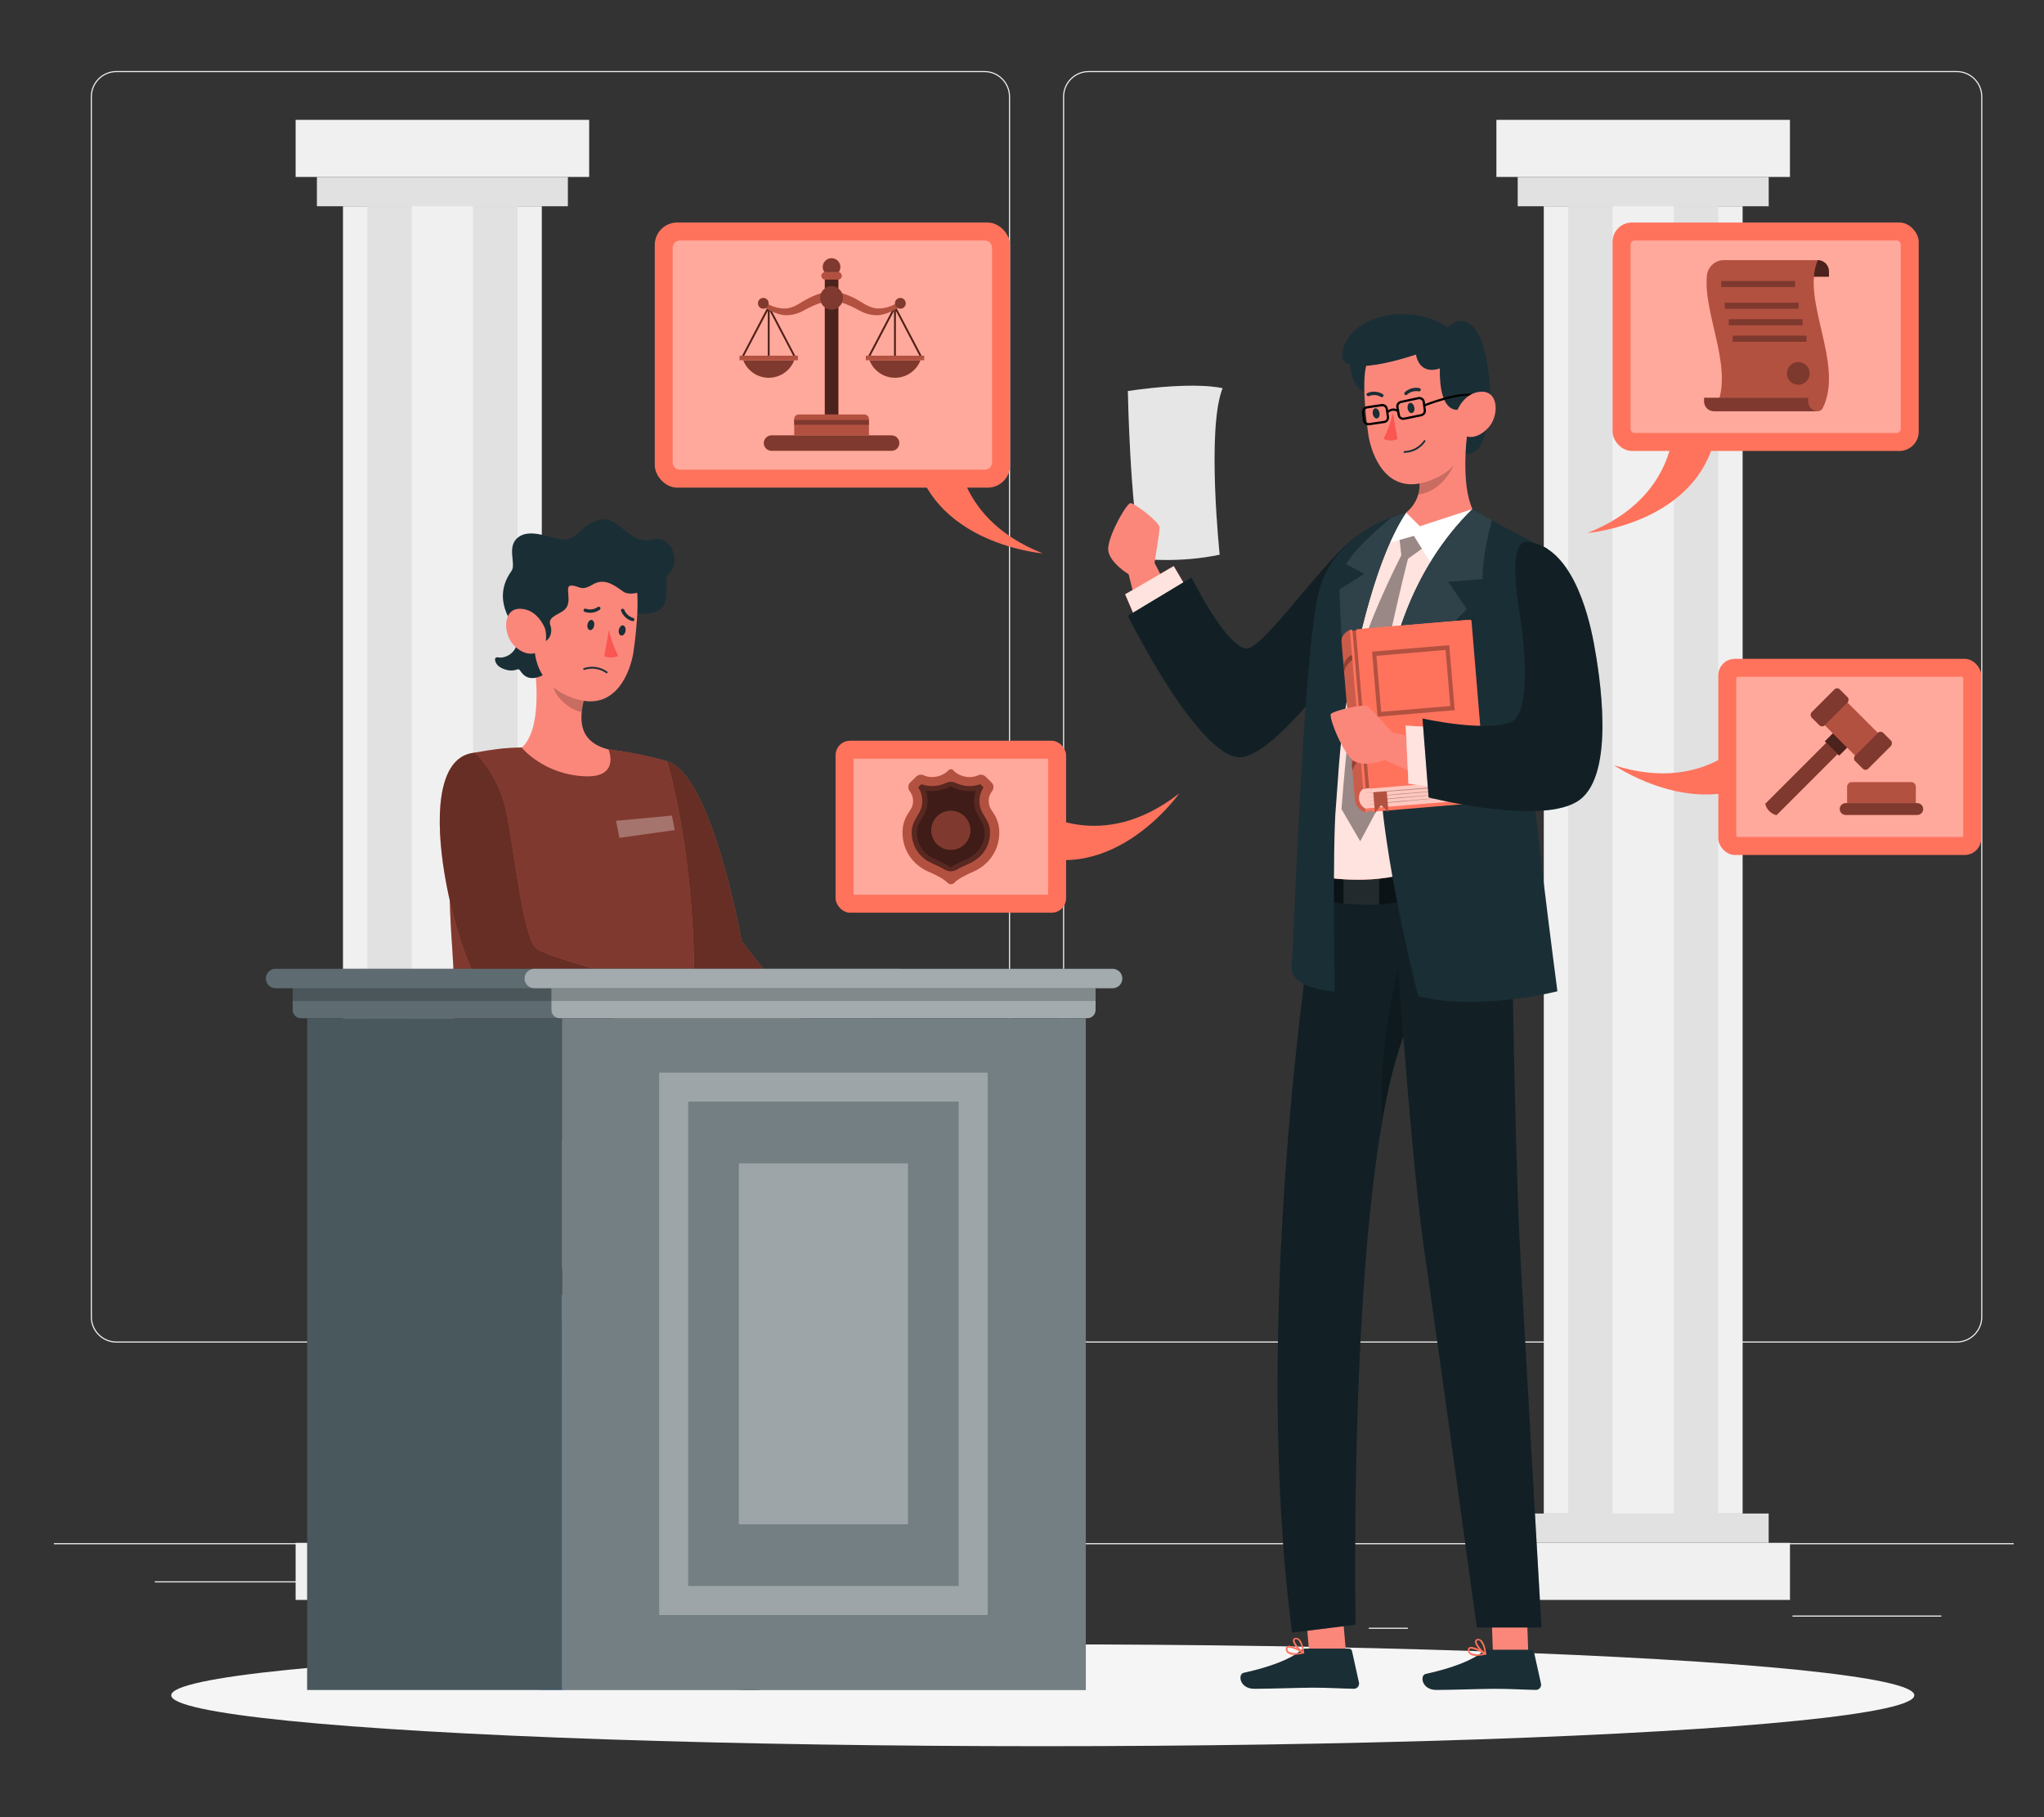 <?xml version="1.0" encoding="UTF-8"?>
<svg id="Layer_2" data-name="Layer 2" xmlns="http://www.w3.org/2000/svg" viewBox="0 0 540 480">
  <rect x="0" y="0" width="540" height="480" fill="#333333" stroke="none"/>
  <defs>
    <style>
      .cls-1, .cls-2, .cls-3, .cls-4, .cls-5, .cls-6, .cls-7, .cls-8, .cls-9, .cls-10, .cls-11, .cls-12, .cls-13, .cls-14, .cls-15, .cls-16, .cls-17, .cls-18, .cls-19, .cls-20, .cls-21, .cls-22, .cls-23, .cls-24, .cls-25, .cls-26, .cls-27, .cls-28, .cls-29, .cls-30, .cls-31, .cls-32, .cls-33, .cls-34, .cls-35 {
        stroke-width: 0px;
      }

      .cls-1, .cls-2, .cls-3, .cls-6, .cls-7, .cls-20, .cls-22, .cls-25, .cls-28, .cls-29, .cls-30, .cls-36, .cls-37 {
        isolation: isolate;
      }

      .cls-1, .cls-2, .cls-3, .cls-20, .cls-21, .cls-22, .cls-24, .cls-25, .cls-26, .cls-29, .cls-30, .cls-33 {
        fill: #fff;
      }

      .cls-1, .cls-7, .cls-12, .cls-14, .cls-36 {
        opacity: .3;
      }

      .cls-38, .cls-13 {
        opacity: .7;
      }

      .cls-2, .cls-26, .cls-35 {
        opacity: .1;
      }

      .cls-3, .cls-6, .cls-33 {
        opacity: .2;
      }

      .cls-4 {
        fill: #fb877b;
      }

      .cls-5, .cls-34 {
        fill: #ff735d;
      }

      .cls-8 {
        fill: #007cff;
      }

      .cls-39, .cls-20, .cls-27, .cls-32, .cls-37 {
        opacity: .5;
      }

      .cls-9 {
        fill: #e1e1e1;
      }

      .cls-10 {
        fill: #ececec;
      }

      .cls-14, .cls-32, .cls-34 {
        fill-rule: evenodd;
      }

      .cls-15 {
        fill: #f5f5f5;
      }

      .cls-16 {
        fill: #fb5652;
      }

      .cls-17 {
        fill: #f0f0f0;
      }

      .cls-18 {
        fill: none;
      }

      .cls-19 {
        fill: #1a2e35;
      }

      .cls-22 {
        opacity: .8;
      }

      .cls-23, .cls-24, .cls-25 {
        opacity: .6;
      }

      .cls-28, .cls-30 {
        opacity: .4;
      }

      .cls-29 {
        opacity: .39;
      }

      .cls-31 {
        fill: #fbb073;
      }
    </style>
  </defs>
  <g id="Layer_2-2" data-name="Layer 2">
    <g>
      <g>
        <g>
          <rect class="cls-10" x="14.23" y="407.61" width="517.77" height=".3"/>
          <rect class="cls-10" x="473.55" y="426.73" width="39.33" height=".3"/>
          <rect class="cls-10" x="361.62" y="429.95" width="10.32" height=".3"/>
          <rect class="cls-10" x="449.57" y="415.7" width="22.79" height=".3"/>
          <rect class="cls-10" x="40.9" y="417.69" width="51.29" height=".3"/>
          <rect class="cls-10" x="102.77" y="417.69" width="7.52" height=".3"/>
          <rect class="cls-10" x="134.73" y="422.71" width="111.24" height=".3"/>
          <path class="cls-10" d="M260.07,354.65H30.76c-3.74,0-6.78-3.04-6.78-6.78V25.53c0-3.74,3.04-6.78,6.78-6.78h229.31c3.74,0,6.78,3.04,6.78,6.78v322.33c0,3.74-3.04,6.78-6.78,6.78ZM30.76,19.05c-3.57,0-6.48,2.91-6.48,6.48v322.33c0,3.57,2.91,6.48,6.48,6.48h229.31c3.57,0,6.48-2.91,6.48-6.48V25.53c0-3.57-2.91-6.48-6.48-6.48H30.76Z"/>
          <path class="cls-10" d="M516.93,354.65h-229.31c-3.74,0-6.78-3.04-6.78-6.78V25.53c0-3.74,3.04-6.78,6.78-6.78h229.31c3.74,0,6.78,3.04,6.78,6.78v322.33c0,3.74-3.04,6.78-6.78,6.78ZM287.62,19.05c-3.57,0-6.48,2.91-6.48,6.48v322.33c0,3.57,2.91,6.48,6.48,6.48h229.31c3.57,0,6.48-2.91,6.48-6.48V25.53c0-3.57-2.91-6.48-6.48-6.48h-229.31Z"/>
        </g>
        <g>
          <g>
            <g>
              <rect class="cls-17" x="395.33" y="31.66" width="77.55" height="15.08"/>
              <rect class="cls-9" x="400.96" y="46.74" width="66.31" height="7.74"/>
            </g>
            <rect class="cls-17" x="407.85" y="54.48" width="52.53" height="345.32"/>
            <rect class="cls-9" x="414.27" y="54.48" width="39.67" height="345.32"/>
            <rect class="cls-17" x="426.02" y="54.48" width="16.18" height="345.32"/>
            <g>
              <rect class="cls-17" x="395.33" y="407.53" width="77.55" height="15.08" transform="translate(868.22 830.14) rotate(180)"/>
              <rect class="cls-9" x="400.96" y="399.79" width="66.31" height="7.74" transform="translate(868.22 807.32) rotate(180)"/>
            </g>
          </g>
          <g>
            <g>
              <rect class="cls-17" x="78.1" y="31.66" width="77.55" height="15.08"/>
              <rect class="cls-9" x="83.72" y="46.74" width="66.31" height="7.74"/>
            </g>
            <rect class="cls-17" x="90.61" y="54.48" width="52.53" height="345.32"/>
            <rect class="cls-9" x="97.04" y="54.48" width="39.67" height="345.32"/>
            <rect class="cls-17" x="108.78" y="54.48" width="16.18" height="345.32"/>
            <g>
              <rect class="cls-17" x="78.1" y="407.53" width="77.55" height="15.08" transform="translate(233.75 830.14) rotate(180)"/>
              <rect class="cls-9" x="83.72" y="399.79" width="66.31" height="7.74" transform="translate(233.75 807.32) rotate(180)"/>
            </g>
          </g>
        </g>
        <ellipse id="_Path_" data-name="&amp;lt;Path&amp;gt;" class="cls-15" cx="275.49" cy="447.8" rx="230.25" ry="13.45"/>
        <g>
          <g>
            <g>
              <path class="cls-21" d="M322.99,102.55s-6.78-1.91-25.02.73c0,0,.51,29.52,3.58,44.34,0,0,10.08,1.17,20.67-1.11,0,0-3.51-33.29.77-43.96Z"/>
              <path class="cls-35" d="M322.99,102.55s-6.78-1.91-25.02.73c0,0,.51,29.52,3.58,44.34,0,0,10.08,1.17,20.67-1.11,0,0-3.51-33.29.77-43.96Z"/>
            </g>
            <path class="cls-4" d="M302.68,169.81l-4.51-18.12s-4.97-2.98-5.38-6.28c-.41-3.3,4.85-12.54,5.88-12.53,1.03.01,7.68,4.99,7.67,6.46s-1.33,9.33-1.33,9.33l9.06,17.57-11.38,3.58Z"/>
            <g>
              <polygon class="cls-5" points="299.86 163.06 297.26 156.98 310.08 149.53 314.06 156.29 299.86 163.06"/>
              <polygon class="cls-22" points="299.86 163.06 297.26 156.98 310.08 149.53 314.06 156.29 299.86 163.06"/>
            </g>
            <path class="cls-19" d="M358.32,141.72c-7.7,5.11-24.79,29.97-29.01,29.61-5.47-.47-14.53-18.8-14.53-18.8l-16.82,10.13s19.69,39.76,30.67,37.26c10.98-2.5,31.8-33,33.22-37.5,1.42-4.5,6.01-27.05-3.54-20.71Z"/>
            <path class="cls-7" d="M358.32,141.72c-7.7,5.11-24.79,29.97-29.01,29.61-5.47-.47-14.53-18.8-14.53-18.8l-16.82,10.13s19.69,39.76,30.67,37.26c10.98-2.5,31.8-33,33.22-37.5,1.42-4.5,6.01-27.05-3.54-20.71Z"/>
          </g>
          <g>
            <polygon class="cls-4" points="355.69 437.55 346.05 438.57 344.25 417.79 353.88 416.77 355.69 437.55"/>
            <polygon class="cls-4" points="403.76 436.85 394.42 436.85 393.65 415.22 403 415.22 403.76 436.85"/>
            <path class="cls-19" d="M393.13,435.77h11.34c.38,0,.71.27.8.64l1.84,8.31c.16.74-.32,1.48-1.06,1.63-.1.02-.2.03-.3.03-3.67-.06-6.34-.29-10.95-.29-2.84,0-11.4.3-15.32.3s-4.43-3.87-2.83-4.23c7.2-1.57,12.61-3.74,14.92-5.81.43-.39.99-.6,1.57-.59Z"/>
            <path class="cls-5" d="M390.04,437.41c-.63.05-1.27-.12-1.79-.48-.35-.29-.53-.74-.46-1.19,0-.26.14-.5.38-.62,1.03-.53,4.05,1.32,4.38,1.53.08.04.12.13.11.21-.01.09-.08.17-.17.19-.8.2-1.62.32-2.45.34ZM388.65,435.47c-.1,0-.2.01-.29.06-.06,0-.13.08-.14.26-.04.3.07.6.3.8,1.05.47,2.24.53,3.33.17-.97-.63-2.06-1.06-3.19-1.28Z"/>
            <path class="cls-5" d="M392.43,437.07h-.11c-.96-.52-2.83-2.58-2.64-3.56.07-.34.37-.58.71-.58.34-.04.68.06.94.29,1.08.88,1.31,3.56,1.32,3.69,0,.08-.04.16-.11.2-.04,0-.08-.01-.12-.04ZM390.55,433.28h-.11c-.29,0-.31.17-.32.23-.12.61,1.07,2.16,2.03,2.89-.06-1.06-.45-2.08-1.1-2.92-.14-.12-.32-.19-.5-.19Z"/>
            <path class="cls-19" d="M345.04,435.47h11.34c.38,0,.71.27.8.64l1.84,8.31c.16.74-.32,1.48-1.06,1.63-.1.02-.2.03-.3.03-3.67-.06-6.34-.29-10.95-.29-2.84,0-11.4.3-15.32.3s-4.43-3.87-2.83-4.23c7.2-1.57,12.61-3.74,14.92-5.81.43-.39.99-.6,1.57-.59Z"/>
            <path class="cls-5" d="M341.95,437.11c-.63.05-1.27-.12-1.79-.48-.35-.29-.53-.74-.46-1.19,0-.26.14-.5.38-.62,1.03-.53,4.05,1.32,4.38,1.53.08.04.12.13.11.21-.01.09-.08.17-.17.19-.8.2-1.62.32-2.45.34ZM340.56,435.17c-.1,0-.2.01-.29.06-.06,0-.13.08-.14.26-.04.3.07.6.3.8,1.05.47,2.24.53,3.33.17-.97-.63-2.06-1.06-3.19-1.28Z"/>
            <path class="cls-5" d="M344.33,436.78h-.11c-.96-.52-2.83-2.58-2.64-3.56.07-.34.37-.58.71-.58.34-.04.68.06.94.29,1.08.88,1.31,3.56,1.32,3.69,0,.08-.04.16-.11.2-.04,0-.08-.01-.12-.04ZM342.46,432.99h-.11c-.29,0-.31.17-.32.23-.12.61,1.07,2.16,2.03,2.89-.06-1.06-.45-2.08-1.1-2.92-.14-.12-.32-.19-.5-.19Z"/>
            <polygon class="cls-6" points="403 415.23 393.65 415.23 394.06 426.39 403.4 426.39 403 415.23"/>
            <path class="cls-19" d="M399.14,225.54h-49.55c-4.71,25.73-18.81,124.59-8.23,205.71l16.77-2.08s-2.2-115.51,12.61-155.32c1.7,21.31,3.73,43.97,5.48,56.04,4.31,29.69,13.94,100.01,13.94,100.01h17.08s-3.89-67.54-5.5-96.72c-1.77-31.68-2.53-101.13-2.6-107.63Z"/>
            <g class="cls-36">
              <path class="cls-11" d="M399.14,225.54h-49.55c-4.71,25.73-18.81,124.59-8.23,205.71l16.77-2.08s-2.2-115.51,12.61-155.32c1.7,21.31,3.73,43.97,5.48,56.04,4.31,29.69,13.94,100.01,13.94,100.01h17.08s-3.89-67.54-5.5-96.72c-1.77-31.68-2.53-101.13-2.6-107.63Z"/>
            </g>
            <path class="cls-28" d="M347.6,237.51s14.6,3.38,24.78,0l-.91-7.91-23.69.04-.17,7.87Z"/>
            <path class="cls-26" d="M354.95,238.66c2.78.29,6.08.46,9.4.27v-9.32l-9.4.02v9.04Z"/>
            <path class="cls-6" d="M370.75,273.85c-2.19,5.87-4,13.19-5.53,21.44-1.39-18.96,4.16-39.07,4.16-39.07l1.38,17.63Z"/>
          </g>
          <path class="cls-19" d="M392.61,112.65s-.37,9.1-7.45,6.95c-7.09-2.14,1.2-10.2,7.45-6.95Z"/>
          <path class="cls-4" d="M371.47,135.38s4.83-3.3,3.26-9.99l12.83-10.35s-1.66,12.71,1.44,19.42c0,0-7.74,7.84-13.64,6.05-5.9-1.79-3.88-5.14-3.88-5.14Z"/>
          <path class="cls-6" d="M384.67,121.25l-5.07.21-4.87,3.93c.49,2.08.36,3.84-.06,5.27,7.77-1.26,10-9.41,10-9.41Z"/>
          <path class="cls-5" d="M384.35,144.55l-10.63-4.02-8.91.66s-9.43,21.5-12.92,43.69c-3.49,22.19-3.57,46.62-3.57,46.62.32-.07,13.07,2.72,24.88-1.29,0,0-7.86-33.26-3.62-48.48,4.24-15.22,14.66-37.18,14.66-37.18"/>
          <path class="cls-22" d="M384.35,144.55l-10.63-4.02-8.91.66s-9.43,21.5-12.92,43.69c-3.49,22.19-3.57,46.62-3.57,46.62.32-.07,13.07,2.72,24.88-1.29,0,0-7.86-33.26-3.62-48.48,4.24-15.22,14.66-37.18,14.66-37.18"/>
          <path class="cls-28" d="M369.57,140.83l.64,5.85s-7.89,15.36-10.71,25.62c-2.82,10.27-5.09,41.43-5.09,41.43l4.94,8.49,4.54-8.49s-1.15-24.97,2.45-41.76c3.6-16.78,5.64-24.37,5.64-24.37l5.47-3.95-3.71-3.12-4.15.31Z"/>
          <polygon class="cls-21" points="371.47 135.38 375.12 139.01 388.99 134.47 378.65 149.76 373.53 141.55 365.2 143.91 371.47 135.38"/>
          <path class="cls-19" d="M371.47,135.38s-19.08,4.16-23.16,21.36c-4.08,17.19-6.47,92.35-7.06,98.41-.59,6.06,11.36,6.8,11.36,6.8,0,0-.64-38.87.34-49.19.36-3.73.89-16.32,2.59-26.14,2.98-17.32,8.16-39.65,15.93-51.24Z"/>
          <path class="cls-19" d="M367.52,136.77c-2.59,2.28-8.78,7.15-11.9,12.25l4.82,2.54-6.59,4.2s.55,18.51,2.16,28.22c3.04-16.89,8.08-37.58,15.47-48.6,0,0-1.57.44-3.95,1.38Z"/>
          <path class="cls-2" d="M367.52,136.77c-2.59,2.28-8.78,7.15-11.9,12.25l4.82,2.54-6.59,4.2s.55,18.51,2.16,28.22c3.04-16.89,8.08-37.58,15.47-48.6,0,0-1.57.44-3.95,1.38Z"/>
          <path class="cls-19" d="M356.85,95.53s-.67,6.98,4.79,8.54c0,0,3.1-7.8-.67-8.54-3.77-.74-4.12,0-4.12,0Z"/>
          <path class="cls-4" d="M361.55,115.19c.86,4.94,4.57,15.3,15.05,12.14,10.48-3.16,10.93-11.43,11.11-13.82.18-2.39-2.05-20.92-8.75-22.68-6.71-1.76-14.84.41-17.4,4.25-2.56,3.83,0,20.12,0,20.12Z"/>
          <path class="cls-19" d="M387.1,107.53c.17.22-6.94,4.46-6.71-10.23,0,0-5.13,2.19-6.32-3.64,0,0-21.5,7.42-19.36-.94,2.86-11.17,20.25-12.01,27.73-6.17,0,0,3.72-4.16,7.23.33,4.19,5.36,4.12,19.91,4.12,19.91l-6.69.75Z"/>
          <path class="cls-11" d="M392.47,105.65c-2.51-3.95-13.77.2-15.95,1.05l-.08-.56c-.06-.41-.28-.78-.62-1.02-.34-.24-.76-.32-1.17-.23l-4.61,1c-.77.17-1.28.91-1.15,1.68.02.15.05.32.08.48-.92-.34-1.72-.05-2.24.32l-.06-.39c-.06-.39-.26-.74-.58-.98-.32-.24-.71-.33-1.11-.28l-3.89.58c-.77.11-1.33.81-1.26,1.59.07.85.15,1.59.24,2.2.06.39.26.74.58.97.26.19.56.29.88.29.07,0,.15,0,.22-.02l3.96-.58c.81-.12,1.37-.87,1.25-1.68l-.15-1.02c.26-.26,1.11-.93,2.26-.29.06.32.12.65.18.96.08.39.3.72.63.94.25.16.53.25.82.25.1,0,.2-.01.3-.03l4.54-.93c.76-.16,1.28-.88,1.17-1.65l-.14-1.01c1.69-.66,13.07-4.94,15.36-1.33.09.14.27.18.41.09.14-.09.18-.27.09-.41ZM365.64,111.17l-3.96.58c-.23.03-.47-.02-.66-.16-.19-.14-.31-.35-.35-.58-.09-.6-.17-1.33-.24-2.17-.04-.47.29-.88.76-.95l3.89-.58s.09,0,.13,0c.19,0,.37.06.53.18.19.14.32.35.35.59l.3,2.1c.07.49-.27.94-.75,1.01ZM375.45,109.38l-4.54.93c-.24.05-.48,0-.68-.13-.2-.13-.33-.33-.38-.56-.14-.72-.28-1.52-.38-2.15-.07-.47.23-.91.69-1.01l4.61-1c.06-.01.13-.02.19-.02.18,0,.36.05.51.16.21.14.34.36.37.61l.29,2.18c.06.46-.25.9-.7.99Z"/>
          <path class="cls-19" d="M373.64,107.62c.18.73-.16,1.41-.65,1.49-.49.08-.98-.46-1.11-1.2-.13-.74.17-1.41.65-1.49.48-.08.98.45,1.11,1.2Z"/>
          <path class="cls-19" d="M364.43,109.05c.18.73-.17,1.41-.65,1.49-.48.08-.98-.46-1.11-1.2s.17-1.41.65-1.49c.48-.08.99.49,1.11,1.2Z"/>
          <path class="cls-16" d="M367.98,108.96c-.5,2.42-1.32,4.76-2.46,6.96,1.16.56,2.51.58,3.68.06l-1.22-7.01Z"/>
          <path class="cls-19" d="M375.26,103.21c-.1.13-.27.19-.43.17-1.1-.22-2.24.09-3.08.85-.17.18-.44.19-.62.02-.18-.17-.19-.44-.02-.62,0,0,0,0,0,0,1.03-.98,2.47-1.39,3.87-1.12.24.03.41.26.37.5,0,0,0,0,0,.01-.02.07-.05.14-.09.2Z"/>
          <path class="cls-19" d="M371.06,119.61h0c2.21-.04,4.26-1.16,5.5-2.99.06-.11.03-.25-.08-.32-.1-.07-.24-.04-.31.07,0,0,0,0,0,.02-1.18,1.67-3.07,2.69-5.12,2.76-.12,0-.23.1-.23.22,0,0,0,.02,0,.03,0,.12.1.23.22.23,0,0,.02,0,.02,0Z"/>
          <path class="cls-19" d="M361.25,104.54c-.08-.03-.16-.09-.2-.16-.09-.22.01-.48.24-.57,0,0,0,0,0,0,1.31-.56,2.81-.44,4.03.31.2.14.25.41.11.61,0,0,0,0,0,0-.14.19-.41.24-.61.11h0c-.97-.57-2.16-.64-3.19-.19-.13.02-.26,0-.37-.09Z"/>
          <path class="cls-19" d="M388.99,134.47s12.7,7.41,19.26,10.19c6.56,2.78-3.39,48.01-3.64,55.79-.24,7.78,6.84,61.39,6.84,61.39,0,0-20.24,5.26-36.73,1.34,0,0-11.69-44.58-10.24-67.94,1.39-22.47,8.13-44.61,24.51-60.76Z"/>
          <path class="cls-19" d="M394.19,137.45c-3.01-1.69-5.2-2.98-5.2-2.98-15.85,15.62-22.66,36.84-24.34,58.55,6.87-16.76,22.86-32.11,22.86-32.11l-4.93-7.23,9.06-.71c.13-6.5,1.66-12.52,2.56-15.51Z"/>
          <path class="cls-2" d="M394.19,137.45c-3.01-1.69-5.2-2.98-5.2-2.98-15.85,15.62-22.66,36.84-24.34,58.55,6.87-16.76,22.86-32.11,22.86-32.11l-4.93-7.23,9.06-.71c.13-6.5,1.66-12.52,2.56-15.51Z"/>
          <g>
            <path class="cls-5" d="M388.76,164.06c-.02-.21-.21-.37-.43-.35l-28.54,2.4v2h-3l3.82,46.1c.02.21.15.21.16.38l.31-.03.25-.36.95-.08.31.31,29.74-2.5c.22-.02.39-.21.37-.42l-3.94-47.45Z"/>
            <path class="cls-5" d="M357.93,211.07c.22,2.65,2.54,3.55,2.84,3.52-.21-2.43-.49-4.76-.49-4.76,0,0-2.6-35.37-3.27-43.48-.81-.04-2.73,1.4-2.59,3.03.09,1.1.28,3.34.28,3.34,0,0,2.49,29.54,3.23,38.35Z"/>
            <path class="cls-6" d="M357.93,211.07c.22,2.65,2.54,3.55,2.84,3.52-.21-2.43-.49-4.76-.49-4.76,0,0-2.6-35.37-3.27-43.48-.81-.04-2.73,1.4-2.59,3.03.09,1.1.28,3.34.28,3.34,0,0,2.49,29.54,3.23,38.35Z"/>
            <path class="cls-5" d="M360.78,213.57l30.73-2.49-1.78-5.27-29.4,2.48s-1.46.55-1.27,2.77c.16,1.91,1.72,2.52,1.72,2.52Z"/>
            <path class="cls-24" d="M360.78,213.57l30.73-2.49-1.78-5.27-29.4,2.48s-1.46.55-1.27,2.77c.16,1.91,1.72,2.52,1.72,2.52Z"/>
            <path class="cls-5" d="M390.97,205.87l-29.03,2.44-.22-.15-.9.08-.2.18-.38.03s-.08-.03-.08-.07l-3.53-41.93s.03-.08.07-.08l.43-.04.19.32.9-.07.22-.36,28.99-2.44s.08.03.08.07l3.53,41.93s-.03.08-.07.08Z"/>
            <path class="cls-7" d="M384.32,187.59l-20.39,1.72-1.45-17.18,20.39-1.72,1.45,17.18ZM364.89,188.03l18.26-1.54-1.25-14.8-18.26,1.54,1.25,14.8Z"/>
            <path class="cls-7" d="M354.95,175.7s.47-2.1,2.23-2.69c.03.32.06.46.11,1.33-1.78,1.11-2.2,3.09-2.2,3.09l-.15-1.74Z"/>
            <path class="cls-7" d="M357.15,201.86s.47-2.1,2.23-2.69c.03.32.06.46.11,1.33-1.78,1.11-2.2,3.09-2.2,3.09l-.15-1.74Z"/>
            <rect class="cls-7" x="359.07" y="166.55" width=".9" height="41.73" transform="translate(-14.46 30.84) rotate(-4.81)"/>
            <rect class="cls-5" x="367.5" y="193.33" width="14.35" height="1.98" transform="translate(-14.99 32.13) rotate(-4.81)"/>
            <rect class="cls-5" x="371.03" y="197.64" width="8.03" height="1.98" transform="translate(-15.35 32.18) rotate(-4.81)"/>
            <path class="cls-7" d="M360.73,210.59l27.48-2.31s-8.37.54-18.72,1.42c-4.4.37-8.76.9-8.76.9Z"/>
            <path class="cls-7" d="M360.82,211.66l27.54-2.57s-8.44.71-18.79,1.58c-4.4.37-8.75.99-8.75.99Z"/>
            <path class="cls-7" d="M360.9,212.61l27.68-2.58s-8.58.72-18.93,1.59c-4.4.37-8.75.99-8.75.99Z"/>
            <path class="cls-5" d="M366.36,209.08c.24,2.85.45,5.4.45,5.4l-1.94-1.81-1.61,2.11s-.11-1.33-.46-5.47c1.07-.11,2.69-.16,3.55-.23Z"/>
            <path class="cls-7" d="M366.36,209.08c.24,2.85.45,5.4.45,5.4l-1.94-1.81-1.61,2.11s-.11-1.33-.46-5.47c1.07-.11,2.69-.16,3.55-.23Z"/>
            <path class="cls-7" d="M360.65,209.56l27.8-2.18s-8.69.41-19.05,1.28c-4.4.37-8.76.9-8.76.9Z"/>
            <path class="cls-5" d="M391.05,205.86l-1.62.14s-.57.98-.1,2.59c.64,2.17,2.15,2.4,2.15,2.4l-.43-5.12Z"/>
          </g>
          <g>
            <path class="cls-4" d="M382.91,208.58l-16.95-7.83s-5.44,2.01-8.27.26c-2.83-1.75-6.74-11.64-6.09-12.43.65-.79,8.7-2.86,9.83-1.93,1.13.93,6.44,6.88,6.44,6.88l19.37,3.94-4.34,11.12Z"/>
            <polygon class="cls-21" points="378.18 192.08 371.39 191.68 372.1 206.96 379.32 208.18 378.18 192.08"/>
            <polygon class="cls-5" points="378.18 192.08 371.39 191.68 372.1 206.96 379.32 208.18 378.18 192.08"/>
            <polygon class="cls-22" points="378.18 192.08 371.39 191.68 372.1 206.96 379.32 208.18 378.18 192.08"/>
            <path class="cls-19" d="M403.61,143.13c11.34,1.21,15.9,18.3,17.48,26.85,1.54,8.33,5.74,34.3-3.81,41.33-9.56,7.02-39.86-.68-39.86-.68l-1.61-20.84s16.28,3.68,23.32.94c5.89-2.29,3.16-23.47,2.55-27.27-.88-5.41-3.38-20.9,1.95-20.33Z"/>
            <path class="cls-7" d="M403.61,143.13c11.34,1.21,15.9,18.3,17.48,26.85,1.54,8.33,5.74,34.3-3.81,41.33-9.56,7.02-39.86-.68-39.86-.68l-1.61-20.84s16.28,3.68,23.32.94c5.89-2.29,3.16-23.47,2.55-27.27-.88-5.41-3.38-20.9,1.95-20.33Z"/>
          </g>
          <path class="cls-4" d="M384.87,108.67s1.87-5.18,6.66-5.21c3.85-.02,4.41,4.8,2.65,8.13-1.35,2.55-5.75,5.75-8.55,2.4-2.8-3.34-.77-5.33-.77-5.33Z"/>
        </g>
        <g>
          <g>
            <g>
              <polygon class="cls-8" points="151.25 344.27 150.82 362.76 148.88 446.39 142.45 446.39 140.52 362.76 140.09 344.27 151.25 344.27"/>
              <polygon class="cls-30" points="151.25 344.27 150.82 362.76 148.88 446.39 142.45 446.39 140.52 362.76 140.09 344.27 151.25 344.27"/>
              <polygon class="cls-6" points="151.25 344.27 150.82 363.27 140.52 363.27 140.09 344.27 151.25 344.27"/>
              <g>
                <g>
                  <polygon class="cls-8" points="186.14 446.1 180.2 345.57 170.5 345.57 178.81 446.1 186.14 446.1"/>
                  <polygon class="cls-20" points="178.79 446.1 186.13 446.1 180.74 354.6 180.21 345.45 170.51 345.45 171.25 354.6 178.79 446.1"/>
                  <polygon class="cls-6" points="170.51 345.45 171.25 354.95 180.74 354.95 180.21 345.45 170.51 345.45"/>
                </g>
                <g>
                  <polygon class="cls-8" points="112.52 446.1 120.83 345.57 111.13 345.57 105.19 446.1 112.52 446.1"/>
                  <polygon class="cls-20" points="112.54 446.1 120.08 354.6 120.83 345.45 111.13 345.45 110.59 354.6 105.2 446.1 112.54 446.1"/>
                  <polygon class="cls-6" points="120.83 345.45 120.08 354.95 110.59 354.95 111.13 345.45 120.83 345.45"/>
                </g>
              </g>
              <path class="cls-11" d="M110.93,335.16h69.47c2.76,0,5,2.24,5,5v8.88h-79.47v-8.88c0-2.76,2.24-5,5-5Z"/>
              <g>
                <rect class="cls-8" x="102.12" y="342.1" width="87.09" height="6.94" rx="2.01" ry="2.01"/>
                <rect class="cls-25" x="102.12" y="342.1" width="87.09" height="6.94" rx="2.01" ry="2.01"/>
              </g>
            </g>
            <g id="_Group_" data-name="&amp;lt;Group&amp;gt;">
              <path class="cls-31" d="M188.65,245.23s23.92,24.81,25.37,26.1c1.45,1.29,10.37,4.18,11.68,5.32,1.31,1.14-.9,9.51-1.78,11.11-.88,1.59-13.49-5.29-14.26-6.41-.77-1.12-1.79-4.38-1.79-4.38l-27.14-22.8,7.91-8.94Z"/>
              <path class="cls-5" d="M168.5,221.21s.08.96.26,2.55c.18,1.65.48,3.99.91,6.65,1.04,6.46,2.83,14.79,5.73,19.83.86,1.48,1.8,2.68,2.86,3.46,3.8,2.82,20.59,21.29,20.59,21.29l8.92-11.35-11.83-14.98s-7.81-44.14-19.72-47.58c-5.18-1.5-7.73,20.13-7.73,20.13Z"/>
              <path class="cls-23" d="M168.5,221.21s.08.96.26,2.55c.18,1.65.48,3.99.91,6.65,1.04,6.46,2.83,14.79,5.73,19.83.86,1.48,1.8,2.68,2.86,3.46,3.8,2.82,20.59,21.29,20.59,21.29l8.92-11.35-11.83-14.98s-7.81-44.14-19.72-47.58c-5.18-1.5-7.73,20.13-7.73,20.13Z"/>
              <polygon class="cls-31" points="179.33 437.82 188.79 436.52 190.1 414.03 180.65 415.34 179.33 437.82"/>
              <polygon class="cls-6" points="180.65 415.34 190.1 414.05 189.35 426.9 179.91 427.73 180.65 415.34"/>
              <path class="cls-5" d="M179.71,305.62l-2.31-14.46-53.04-3.17s-5.64,30.09-1.31,38.11c7.74,14.31,49.42,7.09,61.62,8.5-7.29,29.82-6.58,88.09-6.58,88.09l17.42,1.33s13.4-62.79,16.11-92.63c1.83-20.13-14.85-19.63-31.93-25.76Z"/>
              <polygon class="cls-8" points="176.06 423.5 196.99 424.88 198.79 415.92 175.78 414.85 176.06 423.5"/>
              <polygon class="cls-31" points="201.15 429.42 210.67 430.12 216.64 408.4 207.13 407.71 201.15 429.42"/>
              <path class="cls-5" d="M212,430.55s0,.05.03.07c.02.01.05.01.08.01.74.42,1.52.75,2.33,1,.59.24,1.25.25,1.85.03.4-.23.63-.66.6-1.12.03-.29-.09-.57-.32-.75-.54-.4-1.67-.28-2.67-.07.73-.59,1.37-1.34,1.41-1.93.02-.39-.2-.75-.58-.87-.32-.13-.65-.12-.96.04-1.16.63-1.61,3.3-1.64,3.44,0,0,.17,0,.17,0h0s-.17.01-.17.01c0,0-.16.02-.16.03,0,.04.01.07.04.1ZM212.71,430.02c-.08.02-.15.04-.21.07.22-.88.7-2.32,1.4-2.69.15-.09.34-.12.51-.07l.1.04c.3.12.33.29.32.42-.08.64-1.18,1.71-2.11,2.23ZM212.74,430.51c1.26-.38,3-.72,3.54-.32.11.09.17.23.16.37.01.29-.13.56-.37.72-.55.3-1.77.02-3.33-.77Z"/>
              <polygon class="cls-6" points="207.13 407.71 216.64 408.41 213.23 420.83 203.83 419.67 207.13 407.71"/>
              <path class="cls-5" d="M219.87,419.3l-16.77-4.93s10.01-56.5,20.16-76.1c-.76-.25-1.77-.57-3.02-.94-2.24-.68-5.23-1.52-8.73-2.49-24.37-6.76-73.76-19.43-73.76-19.43l22.56-21.06s89.87,13.7,91.74,37.38c.89,11.39-32.19,87.56-32.19,87.56Z"/>
              <polygon class="cls-8" points="200.93 414.74 221.12 420.45 224.75 412.05 202.47 406.22 200.93 414.74"/>
              <path class="cls-6" d="M220.25,337.33c-2.24-.68-5.23-1.52-8.73-2.49.7-5.75.71-12.34-2.05-15.7-5.5-6.7-19.64-10.63-27.69-12.05-6.73-1.19-29.36-3.55-29.36-3.55,0,0,29.36-2.81,59.36,5.94,14.83,4.33,11.95,18.83,8.47,27.86Z"/>
              <path class="cls-5" d="M121.42,303.1c-3.53-2.71-.14-28.01-1.96-52.89-2.77-37.88,3.18-50.22,5.97-51.4,5.15-.89,7.18-1.24,12.41-1.37,7.65-.28,15.31-.11,22.94.5,5.22.64,10.39,1.69,15.45,3.14,0,0,12.5,39.77,4.51,97.08l-59.32,4.95Z"/>
              <g class="cls-37">
                <path class="cls-11" d="M121.42,303.1c-3.53-2.71-.14-28.01-1.96-52.89-2.77-37.88,3.18-50.22,5.97-51.4,5.15-.89,7.18-1.24,12.41-1.37,7.65-.28,15.31-.11,22.94.5,5.22.64,10.39,1.69,15.45,3.14,0,0,12.5,39.77,4.51,97.08l-59.32,4.95Z"/>
              </g>
              <path class="cls-4" d="M140.67,171.73c1.29,7.41,2.44,20.95-2.82,25.77,0,0,5.72,7.07,16.63,7.55,9.46.42,6.3-7.06,6.3-7.06-8.19-2.14-7.85-8.25-6.29-13.95l-13.82-12.31Z"/>
              <path class="cls-6" d="M146.3,176.75l8.18,7.29c-.38,1.33-.65,2.68-.79,4.05-3.13-.52-7.37-4.07-7.64-7.36-.16-1.33-.08-2.68.25-3.99Z"/>
              <g>
                <path class="cls-19" d="M167.2,161.87s7.52,1.58,8.55-3.11c1.04-4.69-.83-5.5,1.4-7.75,2.22-2.26.8-9.96-4.96-8.45-5.76,1.52-8.78-6.39-13.55-5.31-4.77,1.08-5.51,4.4-8.52,5.19-3.01.79-8.96-3.1-12.79-.8-3.82,2.3-.87,7.25-2.17,9.13-1.3,1.88-4.46,6.7,0,13.75,4.09,6.46-1,9.71-3.64,9.11-.4-.09-.78.2-.74.61.07.75.51,1.8,2.3,2.47,3,1.12,3.62-.51,4.26.34.64.86,2.19,3.68,7.06.79,4.87-2.89,7.41-21.14,22.8-15.97Z"/>
                <path class="cls-4" d="M167.31,172.53c-.86,4.94-4.57,15.3-15.05,12.14-10.48-3.16-10.93-11.43-11.11-13.82-.18-2.39,2.05-20.92,8.75-22.68,6.71-1.76,14.84.41,17.4,4.25,2.56,3.83,0,20.12,0,20.12Z"/>
                <path class="cls-19" d="M155.21,164.95c-.18.73.16,1.41.65,1.49.49.08.98-.46,1.11-1.2.13-.74-.17-1.41-.65-1.49-.48-.08-.98.45-1.11,1.2Z"/>
                <path class="cls-19" d="M163.49,166.39c-.18.73.17,1.41.65,1.49.48.08.98-.46,1.11-1.2s-.17-1.41-.65-1.49c-.48-.08-.99.49-1.11,1.2Z"/>
                <path class="cls-16" d="M160.87,166.3c.5,2.42,1.32,4.76,2.46,6.96-1.16.56-2.51.58-3.68.06l1.22-7.01Z"/>
                <path class="cls-19" d="M158.41,160.31c-.15-.08-.32-.07-.46.02-.92.65-2.09.82-3.16.47-.22-.1-.48,0-.58.23-.1.22,0,.48.23.58,0,0,0,0,0,0,1.34.48,2.83.28,3.99-.54.21-.13.27-.4.14-.61,0,0,0,0,0,0-.04-.06-.1-.11-.16-.14Z"/>
                <path class="cls-19" d="M154.24,176.5h0c2.09-.72,4.4-.38,6.19.92.1.08.11.23.03.33-.08.1-.22.12-.32.04,0,0,0,0-.01-.01-1.68-1.17-3.81-1.48-5.75-.83-.12.04-.25-.02-.29-.13,0,0,0-.02,0-.02-.04-.12.02-.25.13-.29,0,0,.02,0,.02,0Z"/>
                <path class="cls-19" d="M164.6,160.83c-.08-.04-.17-.05-.26-.04-.23.09-.34.34-.25.57,0,0,0,0,0,0,.5,1.34,1.62,2.35,2.99,2.71.24.05.47-.11.52-.34,0,0,0,0,0,0,.04-.24-.11-.47-.35-.52h0c-1.08-.32-1.95-1.13-2.34-2.18-.07-.11-.19-.18-.32-.2Z"/>
                <path class="cls-19" d="M172.3,152c2.19,2.57-4.92,6.21-7.69,4.24-2.41-1.72-4.96-3.69-8.1-1.8-3.14,1.88-3.43.23-5.59.23s.85,4.64-2.13,6.68c-1.71,1.16-4.16,1.77-3.39,3.84.77,2.07-.39,4.98-3.36,4.45,0,0,2.79-.78,1.05-3.62s-3.23-1.24-3.23-1.24c0,0,.83-15.64,8.25-18.52,7.42-2.88,20.57,1.51,24.18,5.76Z"/>
                <path class="cls-4" d="M143.98,166.01s-1.87-5.18-6.66-5.21c-3.85-.02-4.41,4.8-2.65,8.13,1.34,2.55,5.51,5.54,8.55,2.4,1.79-1.85.77-5.33.77-5.33Z"/>
              </g>
              <path class="cls-31" d="M157.58,257.85s32.87,10.36,34.76,10.8c1.89.44,11.11-1.29,12.8-.91,1.7.38,3.76,8.78,3.75,10.61-.01,1.82-14.38,1.8-15.59,1.18-1.21-.61-3.66-2.99-3.66-2.99l-34.74-7.05,2.68-11.63Z"/>
              <path class="cls-5" d="M125.44,198.81c-18.5,1.7-4.82,55.44,2.68,63.19,7.5,7.75,33.24,10.52,33.24,10.52l3.27-14.45s-19.36-5.17-22.8-7.4c-3.44-2.23-5.83-24.52-7.88-35.36s-8.5-16.49-8.5-16.49Z"/>
              <path class="cls-23" d="M125.44,198.81c-18.5,1.7-4.82,55.44,2.68,63.19,7.5,7.75,33.24,10.52,33.24,10.52l3.27-14.45s-19.36-5.17-22.8-7.4c-3.44-2.23-5.83-24.52-7.88-35.36s-8.5-16.49-8.5-16.49Z"/>
              <polygon class="cls-33" points="176.06 423.5 196.99 424.88 198.79 415.92 175.78 414.85 176.06 423.5"/>
              <polygon class="cls-33" points="200.93 414.74 221.12 420.45 224.75 412.05 202.47 406.22 200.93 414.74"/>
              <path class="cls-19" d="M211.61,429.16l-10.31-2.88c-.36-.12-.74.08-.85.43,0,0,0,0,0,.01l-2.78,8.03c-.25.89.27,1.81,1.15,2.07,3.62.95,5.39,1.22,9.94,2.45,2.79.77,8.22,2.56,12.2,3.01,3.98.45,4.32-3.49,2.67-4.03-3.89-1.3-8.55-5.36-10.58-8.12-.36-.47-.86-.82-1.43-.97Z"/>
              <path class="cls-5" d="M189.73,436.55s.2.01.2.02c.01.04.21.07.24.09.02.02.02.05.04.07.03,0,.05,0,.08,0,.81.25,1.64.42,2.49.49.63.11,1.28-.01,1.82-.36.34-.31.48-.78.35-1.22-.03-.29-.22-.54-.48-.66-.61-.28-1.71.07-2.64.49.59-.73,1.02-1.59.94-2.18-.06-.39-.42-.68-.81-.72-.34-.06-.79.03-1.06.25-.99.86-1.15,3.56-1.15,3.72h0v.02ZM190.76,435.99c-.07.04-.13.07-.2.11.04-.9.21-2.41.81-2.92.13-.12.31-.19.49-.17h.11c.31.07.39.23.4.36.05.65-.79,1.92-1.6,2.62ZM190.89,436.47c1.15-.63,2.78-1.33,3.39-1.05.13.06.22.18.23.33.07.28,0,.57-.21.78-.48.41-1.73.39-3.41-.06Z"/>
              <path class="cls-19" d="M189.5,435.38l-10.69-.67c-.37-.04-.71.23-.75.6h0s-1.05,8.44-1.05,8.44c-.06.92.64,1.72,1.56,1.79,3.73.17,5.52.07,10.23.32,2.89.17,8.58.79,12.56.4,3.98-.39,3.5-4.31,1.78-4.5-4.08-.46-9.48-3.46-12.04-5.74-.45-.39-1.01-.62-1.6-.65Z"/>
            </g>
          </g>
          <polygon class="cls-1" points="162.75 216.81 177.51 215.43 178.26 219.27 163.65 221.31 162.75 216.81"/>
        </g>
        <g>
          <g>
            <g>
              <path class="cls-19" d="M77.32,259.85h155.66v6.95c0,1.19-.97,2.16-2.16,2.16H79.48c-1.19,0-2.16-.97-2.16-2.16v-6.95h0Z"/>
              <path class="cls-1" d="M77.32,259.85h155.66v6.95c0,1.19-.97,2.16-2.16,2.16H79.48c-1.19,0-2.16-.97-2.16-2.16v-6.95h0Z"/>
              <rect class="cls-6" x="77.32" y="259.85" width="155.66" height="4.56"/>
              <path class="cls-19" d="M237.49,261.04H72.81c-1.42,0-2.57-1.15-2.57-2.57h0c0-1.42,1.15-2.57,2.57-2.57h164.68c1.42,0,2.57,1.15,2.57,2.57h0c0,1.42-1.15,2.57-2.57,2.57Z"/>
              <path class="cls-1" d="M237.49,261.04H72.81c-1.42,0-2.57-1.15-2.57-2.57h0c0-1.42,1.15-2.57,2.57-2.57h164.68c1.42,0,2.57,1.15,2.57,2.57h0c0,1.42-1.15,2.57-2.57,2.57Z"/>
            </g>
            <rect class="cls-19" x="81.15" y="268.97" width="67.32" height="177.43" transform="translate(229.62 715.36) rotate(180)"/>
            <rect class="cls-3" x="81.15" y="268.97" width="67.32" height="177.43" transform="translate(229.62 715.36) rotate(180)"/>
          </g>
          <g>
            <rect class="cls-19" x="148.47" y="268.97" width="138.39" height="177.43"/>
            <rect class="cls-29" x="148.47" y="268.97" width="138.39" height="177.43"/>
            <g>
              <g>
                <path class="cls-19" d="M145.65,259.85h143.79v6.95c0,1.19-.97,2.16-2.16,2.16h-139.46c-1.19,0-2.16-.97-2.16-2.16v-6.95h0Z"/>
                <path class="cls-25" d="M145.65,259.85h143.79v6.95c0,1.19-.97,2.16-2.16,2.16h-139.46c-1.19,0-2.16-.97-2.16-2.16v-6.95h0Z"/>
              </g>
              <rect class="cls-6" x="145.65" y="259.85" width="143.79" height="4.56"/>
              <g>
                <path class="cls-19" d="M293.94,261.04h-152.81c-1.42,0-2.57-1.15-2.57-2.57h0c0-1.42,1.15-2.57,2.57-2.57h152.81c1.42,0,2.57,1.15,2.57,2.57h0c0,1.42-1.15,2.57-2.57,2.57Z"/>
                <path class="cls-25" d="M293.94,261.04h-152.81c-1.42,0-2.57-1.15-2.57-2.57h0c0-1.42,1.15-2.57,2.57-2.57h152.81c1.42,0,2.57,1.15,2.57,2.57h0c0,1.42-1.15,2.57-2.57,2.57Z"/>
              </g>
            </g>
          </g>
          <g class="cls-36">
            <path class="cls-21" d="M260.93,426.59h-86.79v-143.26h86.79v143.26ZM181.8,418.93h71.47v-127.95h-71.47v127.95Z"/>
            <rect class="cls-21" x="195.2" y="307.29" width="44.67" height="95.34"/>
          </g>
        </g>
        <g>
          <g>
            <rect class="cls-5" x="220.75" y="195.66" width="60.9" height="45.43" rx="3.84" ry="3.84"/>
            <path class="cls-34" d="M273.66,213.78s16.96,12.2,37.9-4.23c0,0-19.01,27.11-44.25,14.12l6.35-9.89Z"/>
          </g>
          <rect class="cls-29" x="233.23" y="192.67" width="35.93" height="51.4" transform="translate(469.57 -32.82) rotate(90)"/>
          <g>
            <path class="cls-34" d="M250.37,233.23c-1.1-1.14-2.69-1.87-4.35-2.67-4.19-1.58-7.19-5.1-7.55-9.76-.14-1.78.12-3.38.91-5,.36-.74.85-1.38,1.27-2.08.76-1.29.81-2.93-.01-4.3-.14-.24-.31-.45-.45-.69-.33-.55-.3-1.21.02-1.72.1-.16.22-.28.35-.41l1.38-1.35c.15-.15.3-.29.49-.39.46-.26.99-.29,1.45-.13.17.06.33.15.5.21,2.1.77,4.75.1,6.23-1.5.3-.32.88-.36,1.18-.02,1.48,1.64,4.18,2.31,6.26,1.52.17-.06.33-.16.5-.21.46-.16.99-.13,1.45.13.19.11.34.25.49.39l1.38,1.35c.13.13.25.25.35.41.32.51.34,1.17.02,1.72-.14.23-.31.45-.45.69-.82,1.38-.77,3.01-.01,4.3.41.7.9,1.34,1.27,2.08.8,1.62,1.05,3.23.91,5-.36,4.65-3.37,8.17-7.55,9.76-1.64.8-3.22,1.52-4.32,2.64-.45.46-1.23.51-1.69.03h0Z"/>
            <path class="cls-14" d="M250.37,233.23c-1.1-1.14-2.69-1.87-4.35-2.67-4.19-1.58-7.19-5.1-7.55-9.76-.14-1.78.12-3.38.91-5,.36-.74.85-1.38,1.27-2.08.76-1.29.81-2.93-.01-4.3-.14-.24-.31-.45-.45-.69-.33-.55-.3-1.21.02-1.72.1-.16.22-.28.35-.41l1.38-1.35c.15-.15.3-.29.49-.39.46-.26.99-.29,1.45-.13.17.06.33.15.5.21,2.1.77,4.75.1,6.23-1.5.3-.32.88-.36,1.18-.02,1.48,1.64,4.18,2.31,6.26,1.52.17-.06.33-.16.5-.21.46-.16.99-.13,1.45.13.19.11.34.25.49.39l1.38,1.35c.13.13.25.25.35.41.32.51.34,1.17.02,1.72-.14.23-.31.45-.45.69-.82,1.38-.77,3.01-.01,4.3.41.7.9,1.34,1.27,2.08.8,1.62,1.05,3.23.91,5-.36,4.65-3.37,8.17-7.55,9.76-1.64.8-3.22,1.52-4.32,2.64-.45.46-1.23.51-1.69.03h0Z"/>
            <path class="cls-14" d="M251.2,229.06c.55-.36,1.13-.69,1.73-1,.97-.5,1.99-.88,2.95-1.38,1.15-.59,2.17-1.4,2.91-2.45.43-.61.76-1.27.98-1.98.35-1.1.46-2.28.26-3.39-.16-.91-.66-1.73-1.16-2.55-.71-1.17-1.26-2.23-1.46-3.56-.2-1.31-.06-2.67.41-3.91-.39.07-.79.11-1.19.13-1.89.09-3.82-.37-5.46-1.29-.56.31-1.15.57-1.76.77-1.55.51-3.24.66-4.85.38.54,1.45.64,3.06.28,4.57-.25,1.05-.77,1.93-1.3,2.8-.6,1.01-1.15,2.01-1.26,3.18-.13,1.4.18,2.85.84,4.09.5.93,1.2,1.74,2.04,2.38.64.49,1.38.83,2.11,1.17.72.33,1.44.67,2.19,1.05.59.31,1.17.63,1.72.99h0Z"/>
            <path class="cls-32" d="M253.58,229.26c-.28.15-.56.3-.83.46-.97.57-2.15.57-3.11,0-.27-.16-.54-.31-.82-.45-.67-.35-1.4-.69-2.13-1.02-.83-.38-1.66-.77-2.38-1.33-1-.76-1.83-1.72-2.42-2.82-.11-.21-.22-.43-.32-.66-.56-1.31-.81-2.77-.68-4.18.12-1.36.74-2.56,1.45-3.74.47-.78.94-1.56,1.14-2.42.27-1.13.23-2.33-.11-3.45-.13-.43-.31-.85-.53-1.24h0s-.25-.45-.25-.45c.28-.27.56-.55.84-.82l.41.13c1.65.52,3.48.45,5.14-.09.34-.11.67-.25.99-.4.8-.39,1.73-.34,2.54.03,1.26.58,2.6.9,4.07.82.84-.04,1.61-.24,2.4-.49.28.27.56.55.84.82-.3.54-.58,1.07-.77,1.65-.3.95-.38,1.97-.23,2.95.17,1.16.65,2.04,1.28,3.06.57.93,1.13,1.86,1.34,3.02.23,1.32.11,2.73-.31,4.02-.27.83-.66,1.62-1.17,2.34-.87,1.22-2.07,2.19-3.41,2.88-.96.49-1.98.87-2.95,1.37h0Z"/>
            <path class="cls-34" d="M251.2,214.2c2.83,0,5.13,2.3,5.13,5.13s-2.3,5.13-5.13,5.13-5.13-2.3-5.13-5.13,2.3-5.13,5.13-5.13h0Z"/>
            <path class="cls-32" d="M251.2,214.2c2.83,0,5.13,2.3,5.13,5.13s-2.3,5.13-5.13,5.13-5.13-2.3-5.13-5.13,2.3-5.13,5.13-5.13h0Z"/>
          </g>
        </g>
        <g>
          <g>
            <rect class="cls-5" x="453.95" y="174.02" width="69.46" height="51.82" rx="4.38" ry="4.38"/>
            <path class="cls-34" d="M463.37,192.89s-11.65,17.34-37,9.23c0,0,27.26,18.8,46.4-2.17l-9.4-7.06Z"/>
            <rect class="cls-29" x="467.52" y="169.95" width="42.32" height="59.96" rx=".38" ry=".38" transform="translate(688.61 -288.75) rotate(90)"/>
          </g>
          <g>
            <g>
              <path class="cls-5" d="M469.34,215.32h0c-1.42-.34-2.54-1.42-2.94-2.82l-.05-.17,18-18,2.99,2.99-18.01,18.01Z"/>
              <path class="cls-27" d="M469.34,215.32h0c-1.42-.34-2.54-1.42-2.94-2.82l-.05-.17,18-18,2.99,2.99-18.01,18.01Z"/>
              <rect class="cls-5" x="483.1" y="193.33" width="5.35" height="5.14" transform="translate(280.83 -286.12) rotate(45)"/>
              <rect class="cls-13" x="483.1" y="193.33" width="5.35" height="5.14" transform="translate(280.83 -286.12) rotate(45)"/>
              <rect class="cls-5" x="481.05" y="188.34" width="16.08" height="8.49" transform="translate(279.44 -289.43) rotate(45)"/>
              <rect class="cls-12" x="481.05" y="188.34" width="16.08" height="8.49" transform="translate(279.44 -289.43) rotate(45)"/>
              <g>
                <rect class="cls-5" x="480.91" y="181.6" width="4.89" height="10.5" rx="1" ry="1" transform="translate(273.7 -287.06) rotate(45)"/>
                <rect class="cls-5" x="492.38" y="193.07" width="4.89" height="10.5" rx="1" ry="1" transform="translate(285.16 -291.81) rotate(45)"/>
              </g>
              <g class="cls-39">
                <rect class="cls-11" x="480.91" y="181.6" width="4.89" height="10.5" rx="1" ry="1" transform="translate(273.7 -287.06) rotate(45)"/>
                <rect class="cls-11" x="492.38" y="193.07" width="4.89" height="10.5" rx="1" ry="1" transform="translate(285.16 -291.81) rotate(45)"/>
              </g>
            </g>
            <path class="cls-5" d="M489.23,206.59h15.67c.69,0,1.24.56,1.24,1.24v4.58h-18.16v-4.58c0-.69.56-1.24,1.24-1.24Z"/>
            <path class="cls-12" d="M489.23,206.59h15.67c.69,0,1.24.56,1.24,1.24v4.58h-18.16v-4.58c0-.69.56-1.24,1.24-1.24Z"/>
            <path class="cls-5" d="M506.52,212.14h-18.92c-.86,0-1.56.7-1.56,1.56h0c0,.86.7,1.56,1.56,1.56h18.92c.86,0,1.56-.7,1.56-1.56h0c0-.86-.7-1.56-1.56-1.56Z"/>
            <path class="cls-27" d="M506.52,212.14h-18.92c-.86,0-1.56.7-1.56,1.56h0c0,.86.7,1.56,1.56,1.56h18.92c.86,0,1.56-.7,1.56-1.56h0c0-.86-.7-1.56-1.56-1.56Z"/>
          </g>
        </g>
        <g>
          <g>
            <rect class="cls-5" x="172.98" y="58.78" width="93.87" height="70.03" rx="5.92" ry="5.92"/>
            <path class="cls-34" d="M252.68,115.62s-1.95,20.8,22.82,30.56c0,0-33-2.69-34.56-31.03l11.74.48Z"/>
          </g>
          <path class="cls-29" d="M191.57,51.61h56.68c1.06,0,1.92.86,1.92,1.92v80.53c0,1.06-.86,1.92-1.92,1.92h-56.68c-1.06,0-1.92-.86-1.92-1.92V53.53c0-1.06.86-1.92,1.92-1.92Z" transform="translate(313.7 -126.12) rotate(90)"/>
          <g>
            <g>
              <path class="cls-5" d="M209.83,95.15c-1.04,2.71-3.66,4.63-6.74,4.63s-5.7-1.92-6.74-4.63h13.49Z"/>
              <path class="cls-27" d="M209.83,95.15c-1.04,2.71-3.66,4.63-6.74,4.63s-5.7-1.92-6.74-4.63h13.49Z"/>
              <path class="cls-5" d="M209.83,94.2c-.09,0-.17-.05-.22-.13l-6.53-12.45-6.53,12.45c-.06.12-.21.16-.33.1-.12-.06-.17-.21-.1-.33l6.74-12.86c.08-.16.35-.16.43,0l6.74,12.86c.06.12.02.27-.1.33-.04.02-.08.03-.11.03Z"/>
              <g class="cls-38">
                <path class="cls-11" d="M209.83,94.2c-.09,0-.17-.05-.22-.13l-6.53-12.45-6.53,12.45c-.06.12-.21.16-.33.1-.12-.06-.17-.21-.1-.33l6.74-12.86c.08-.16.35-.16.43,0l6.74,12.86c.06.12.02.27-.1.33-.04.02-.08.03-.11.03Z"/>
              </g>
              <path class="cls-5" d="M203.08,94.8c-.13,0-.24-.11-.24-.24v-13.46c0-.14.11-.24.24-.24s.24.11.24.24v13.46c0,.13-.11.24-.24.24Z"/>
              <g class="cls-38">
                <path class="cls-11" d="M203.08,94.8c-.13,0-.24-.11-.24-.24v-13.46c0-.14.11-.24.24-.24s.24.11.24.24v13.46c0,.13-.11.24-.24.24Z"/>
              </g>
              <rect class="cls-5" x="195.38" y="93.95" width="15.41" height="1.2"/>
              <rect class="cls-12" x="195.38" y="93.95" width="15.41" height="1.2"/>
            </g>
            <g>
              <path class="cls-5" d="M243.19,95.15c-1.04,2.71-3.66,4.63-6.74,4.63s-5.7-1.92-6.74-4.63h13.49Z"/>
              <path class="cls-27" d="M243.19,95.15c-1.04,2.71-3.66,4.63-6.74,4.63s-5.7-1.92-6.74-4.63h13.49Z"/>
              <path class="cls-5" d="M243.19,94.2c-.09,0-.17-.05-.22-.13l-6.53-12.45-6.53,12.45c-.06.12-.21.16-.33.1-.12-.06-.17-.21-.1-.33l6.74-12.86c.08-.16.35-.16.43,0l6.75,12.86c.06.12.02.27-.1.33-.04.02-.08.03-.11.03Z"/>
              <g class="cls-38">
                <path class="cls-11" d="M243.19,94.2c-.09,0-.17-.05-.22-.13l-6.53-12.45-6.53,12.45c-.06.12-.21.16-.33.1-.12-.06-.17-.21-.1-.33l6.74-12.86c.08-.16.35-.16.43,0l6.75,12.86c.06.12.02.27-.1.33-.04.02-.08.03-.11.03Z"/>
              </g>
              <path class="cls-5" d="M236.44,94.8c-.13,0-.24-.11-.24-.24v-13.46c0-.14.11-.24.24-.24s.24.11.24.24v13.46c0,.13-.11.24-.24.24Z"/>
              <g class="cls-38">
                <path class="cls-11" d="M236.44,94.8c-.13,0-.24-.11-.24-.24v-13.46c0-.14.11-.24.24-.24s.24.11.24.24v13.46c0,.13-.11.24-.24.24Z"/>
              </g>
              <rect class="cls-5" x="228.74" y="93.95" width="15.41" height="1.2"/>
              <rect class="cls-12" x="228.74" y="93.95" width="15.41" height="1.2"/>
            </g>
            <path class="cls-5" d="M219.69,76.99v2.49c-2.52.05-5.37,1.43-7.64,2.68-1.64.9-3.57,1.2-4.85,1.08-1.88-.19-3.76-1.11-5.61-2.28v-1.39c1.85,1.16,3.4,1.85,5.5,1.92,1.87.07,3.4-.86,4.95-1.82,2.23-1.36,5.12-2.63,7.64-2.68Z"/>
            <path class="cls-12" d="M219.69,76.99v2.49c-2.52.05-5.37,1.43-7.64,2.68-1.64.9-3.57,1.2-4.85,1.08-1.88-.19-3.76-1.11-5.61-2.28v-1.39c1.85,1.16,3.4,1.85,5.5,1.92,1.87.07,3.4-.86,4.95-1.82,2.23-1.36,5.12-2.63,7.64-2.68Z"/>
            <path class="cls-5" d="M203.08,80.12c0,.78-.63,1.42-1.42,1.42s-1.42-.63-1.42-1.42.63-1.42,1.42-1.42,1.42.63,1.42,1.42Z"/>
            <path class="cls-27" d="M203.08,80.12c0,.78-.63,1.42-1.42,1.42s-1.42-.63-1.42-1.42.63-1.42,1.42-1.42,1.42.63,1.42,1.42Z"/>
            <path class="cls-5" d="M219.69,76.99v2.49c2.52.05,5.37,1.43,7.64,2.68,1.64.9,3.57,1.2,4.85,1.08,1.88-.19,3.76-1.11,5.6-2.28v-1.39c-1.85,1.16-3.4,1.85-5.5,1.92-1.87.07-3.4-.86-4.95-1.82-2.22-1.36-5.12-2.63-7.64-2.68Z"/>
            <path class="cls-12" d="M219.69,76.99v2.49c2.52.05,5.37,1.43,7.64,2.68,1.64.9,3.57,1.2,4.85,1.08,1.88-.19,3.76-1.11,5.6-2.28v-1.39c-1.85,1.16-3.4,1.85-5.5,1.92-1.87.07-3.4-.86-4.95-1.82-2.22-1.36-5.12-2.63-7.64-2.68Z"/>
            <path class="cls-5" d="M236.44,80.12c0,.78.63,1.42,1.42,1.42s1.42-.63,1.42-1.42-.63-1.42-1.42-1.42-1.42.63-1.42,1.42Z"/>
            <path class="cls-27" d="M236.44,80.12c0,.78.63,1.42,1.42,1.42s1.42-.63,1.42-1.42-.63-1.42-1.42-1.42-1.42.63-1.42,1.42Z"/>
            <rect class="cls-5" x="217.9" y="72.68" width="3.59" height="36.82"/>
            <rect class="cls-13" x="217.9" y="72.68" width="3.59" height="36.82"/>
            <path class="cls-5" d="M222.74,78.69c0,1.68-1.37,3.05-3.05,3.05s-3.05-1.37-3.05-3.05,1.36-3.05,3.05-3.05,3.05,1.37,3.05,3.05Z"/>
            <path class="cls-27" d="M222.74,78.69c0,1.68-1.37,3.05-3.05,3.05s-3.05-1.37-3.05-3.05,1.36-3.05,3.05-3.05,3.05,1.37,3.05,3.05Z"/>
            <path class="cls-5" d="M222.02,70.53c0,1.29-1.04,2.33-2.33,2.33s-2.33-1.04-2.33-2.33,1.04-2.33,2.33-2.33,2.33,1.04,2.33,2.33Z"/>
            <path class="cls-27" d="M222.02,70.53c0,1.29-1.04,2.33-2.33,2.33s-2.33-1.04-2.33-2.33,1.04-2.33,2.33-2.33,2.33,1.04,2.33,2.33Z"/>
            <path class="cls-5" d="M229.56,114.99h-19.74v-4.31c0-.66.53-1.19,1.19-1.19h17.36c.66,0,1.19.53,1.19,1.19v4.31Z"/>
            <path class="cls-12" d="M229.56,114.99h-19.74v-4.31c0-.66.53-1.19,1.19-1.19h17.36c.66,0,1.19.53,1.19,1.19v4.31Z"/>
            <path class="cls-5" d="M235.55,119.08h-31.72c-1.13,0-2.04-.92-2.04-2.04h0c0-1.13.92-2.04,2.04-2.04h31.72c1.13,0,2.04.92,2.04,2.04h0c0,1.13-.92,2.04-2.04,2.04Z"/>
            <path class="cls-27" d="M235.55,119.08h-31.72c-1.13,0-2.04-.92-2.04-2.04h0c0-1.13.92-2.04,2.04-2.04h31.72c1.13,0,2.04.92,2.04,2.04h0c0,1.13-.92,2.04-2.04,2.04Z"/>
            <rect class="cls-5" x="209.82" y="110.9" width="19.74" height="1.34"/>
            <rect class="cls-27" x="209.82" y="110.9" width="19.74" height="1.34"/>
            <path class="cls-5" d="M222.4,72.86c0,.55-.44.99-.99.99h-3.43c-.55,0-.99-.44-.99-.99h0c0-.55.44-.99.99-.99h3.43c.55,0,.99.44.99.99h0Z"/>
            <path class="cls-12" d="M222.4,72.86c0,.55-.44.99-.99.99h-3.43c-.55,0-.99-.44-.99-.99h0c0-.55.44-.99.99-.99h3.43c.55,0,.99.44.99.99h0Z"/>
          </g>
        </g>
        <g>
          <g>
            <rect class="cls-5" x="426.02" y="58.78" width="80.88" height="60.34" rx="5.1" ry="5.1"/>
            <path class="cls-34" d="M442.2,110.23s1.95,20.8-22.82,30.56c0,0,33-2.69,34.56-31.03l-11.74.48Z"/>
          </g>
          <path class="cls-29" d="M442.14,53.26h48.63c.61,0,1.1.49,1.1,1.1v69.18c0,.61-.49,1.1-1.1,1.1h-48.63c-.61,0-1.1-.49-1.1-1.1V54.36c0-.61.49-1.1,1.1-1.1Z" transform="translate(555.41 -377.51) rotate(90)"/>
          <g>
            <path class="cls-5" d="M480.22,68.7h0c1.64,0,2.97,1.33,2.97,2.97v1.42h-8.1l5.13-4.39Z"/>
            <path class="cls-13" d="M480.22,68.7h0c1.64,0,2.97,1.33,2.97,2.97v1.42h-8.1l5.13-4.39Z"/>
            <path class="cls-5" d="M481.52,107.85c5.83-11.57-5.84-28.58-1.3-39.14h-24.78c-2.35,0-4.29,1.81-4.51,4.15-.97,10.77,7.86,25.59,1.87,35.77h27.39c.55,0,1.07-.29,1.32-.78Z"/>
            <path class="cls-12" d="M481.52,107.85c5.83-11.57-5.84-28.58-1.3-39.14h-24.78c-2.35,0-4.29,1.81-4.51,4.15-.97,10.77,7.86,25.59,1.87,35.77h27.39c.55,0,1.07-.29,1.32-.78Z"/>
            <path class="cls-5" d="M452.8,108.63h0c-1.44,0-2.6-1.17-2.6-2.6v-.97h27.54v.97c0,1.44,1.17,2.6,2.6,2.6h.75-28.29Z"/>
            <path class="cls-27" d="M452.8,108.63h0c-1.44,0-2.6-1.17-2.6-2.6v-.97h27.54v.97c0,1.44,1.17,2.6,2.6,2.6h.75-28.29Z"/>
            <rect class="cls-12" x="454.74" y="74.21" width="19.51" height="1.62"/>
            <rect class="cls-12" x="455.65" y="79.95" width="19.51" height="1.62"/>
            <rect class="cls-12" x="456.71" y="84.31" width="19.51" height="1.62"/>
            <rect class="cls-12" x="457.75" y="88.66" width="19.51" height="1.62"/>
            <circle class="cls-12" cx="475.09" cy="98.63" r="3.01"/>
          </g>
        </g>
      </g>
      <rect class="cls-18" width="540" height="480"/>
    </g>
  </g>
</svg>